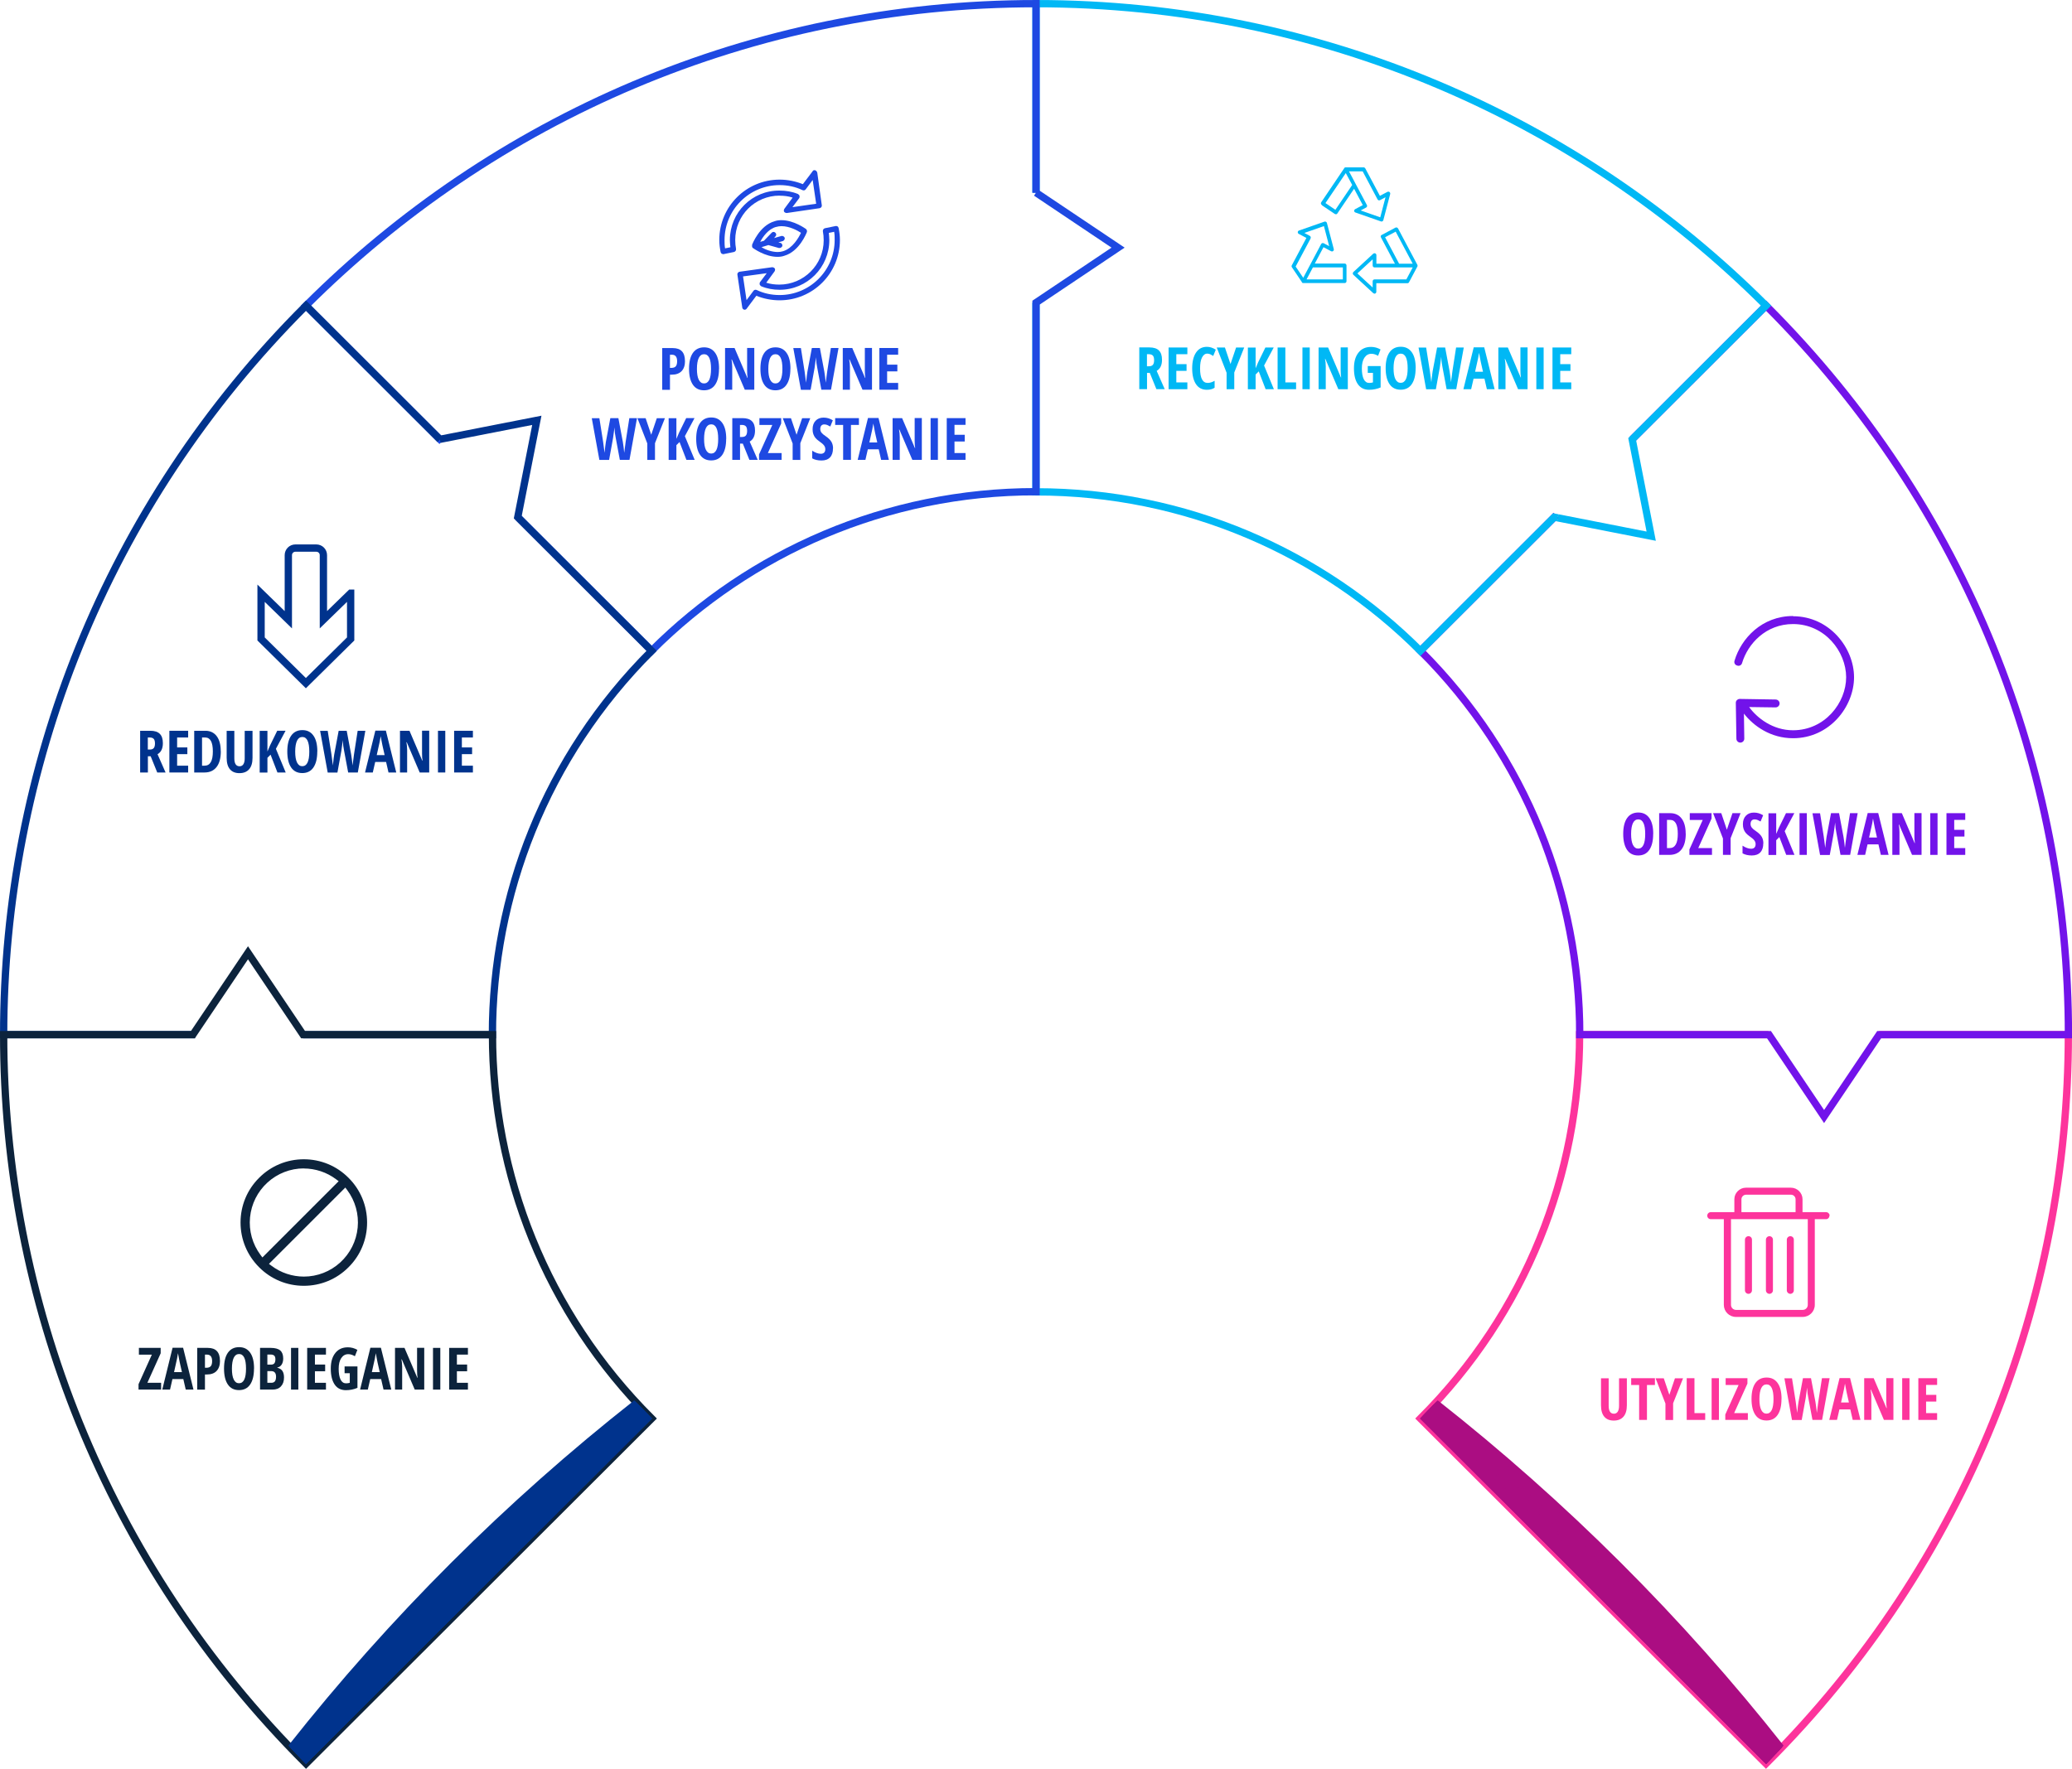 <?xml version="1.0" encoding="UTF-8"?>
<svg id="Layer_1" data-name="Layer 1" xmlns="http://www.w3.org/2000/svg" viewBox="0 0 283.57 242.15">
  <defs>
    <style>
      .cls-1 {
        stroke: #fd349c;
      }

      .cls-1, .cls-2, .cls-3, .cls-4, .cls-5, .cls-6 {
        fill: none;
        stroke-miterlimit: 10;
      }

      .cls-7 {
        fill: #ab0d82;
      }

      .cls-7, .cls-8, .cls-9, .cls-10, .cls-11, .cls-12, .cls-13, .cls-14 {
        stroke-width: 0px;
      }

      .cls-7, .cls-13 {
        fill-rule: evenodd;
      }

      .cls-2 {
        stroke: #00b8f5;
      }

      .cls-8 {
        fill: #fd349c;
      }

      .cls-9 {
        fill: #00b8f5;
      }

      .cls-3 {
        stroke: #7213ea;
      }

      .cls-4 {
        stroke: #0c233c;
      }

      .cls-5 {
        stroke: #1e49e2;
      }

      .cls-10 {
        fill: #1e49e2;
      }

      .cls-11, .cls-13 {
        fill: #00338d;
      }

      .cls-12 {
        fill: #7213ea;
      }

      .cls-6 {
        stroke: #00338d;
      }

      .cls-14 {
        fill: #0c233c;
      }
    </style>
  </defs>
  <g>
    <path class="cls-1" d="M257.17,141.64h25.9c0,36.12-13.79,72.25-41.38,99.8l-47.3-47.25c14.53-14.51,21.79-33.53,21.79-52.55h25.83"/>
    <path class="cls-3" d="M223.38,60.14l18.32-18.3c27.58,27.55,41.38,63.68,41.38,99.8h-25.9l-7.54,11.21-7.54-11.21h-25.9c0-19.02-7.26-38.04-21.79-52.55l18.56-18.54"/>
    <path class="cls-7" d="M196.77,191.69c-.77.85-1.56,1.68-2.39,2.5l47.3,47.25c.82-.82,1.62-1.65,2.42-2.48-13.86-17.56-29.75-33.42-47.34-47.26"/>
    <path class="cls-7" d="M196.68,191.79c-.74.82-1.51,1.62-2.29,2.4l47.3,47.25c.79-.78,1.56-1.58,2.32-2.38-13.9-17.53-29.77-33.39-47.33-47.27"/>
    <path class="cls-7" d="M196.59,191.89c-.72.78-1.45,1.55-2.19,2.3l47.3,47.25c.75-.75,1.49-1.51,2.22-2.27-13.95-17.5-29.77-33.34-47.33-47.28"/>
    <path class="cls-7" d="M196.5,191.99c-.68.75-1.39,1.48-2.1,2.2l47.31,47.25c.71-.71,1.42-1.45,2.11-2.17-13.99-17.46-29.78-33.3-47.32-47.28"/>
    <path class="cls-7" d="M196.4,192.09c-.66.72-1.32,1.42-2.01,2.1l47.3,47.25c.68-.68,1.36-1.38,2.01-2.06-14.02-17.44-29.79-33.26-47.31-47.29"/>
    <path class="cls-7" d="M196.31,192.19c-.63.68-1.27,1.35-1.92,2.01l47.31,47.25c.65-.65,1.29-1.31,1.91-1.96-14.07-17.42-29.8-33.23-47.3-47.3"/>
    <path class="cls-7" d="M196.21,192.28c-.6.65-1.21,1.29-1.82,1.9l47.3,47.25c.61-.61,1.22-1.24,1.81-1.86-14.11-17.38-29.81-33.17-47.29-47.3"/>
    <path class="cls-7" d="M196.12,192.39c-.57.62-1.15,1.22-1.73,1.81l47.31,47.25c.58-.58,1.15-1.17,1.71-1.75-14.14-17.36-29.81-33.14-47.28-47.31"/>
    <path class="cls-7" d="M196.03,192.48c-.54.59-1.08,1.16-1.63,1.71l47.31,47.25c.54-.54,1.08-1.1,1.61-1.64-14.18-17.33-29.82-33.09-47.28-47.32"/>
    <path class="cls-7" d="M195.93,192.58c-.51.56-1.03,1.09-1.54,1.61l47.31,47.25c.51-.5,1.02-1.03,1.5-1.54-14.22-17.29-29.82-33.06-47.27-47.32"/>
    <path class="cls-7" d="M195.84,192.68c-.49.52-.97,1.03-1.45,1.51l47.31,47.25c.47-.47.95-.97,1.4-1.43-14.26-17.26-29.83-33.01-47.26-47.33"/>
    <path class="cls-7" d="M195.74,192.78c-.45.49-.91.96-1.36,1.41l47.3,47.25c.43-.43.89-.9,1.3-1.33-14.3-17.24-29.83-32.97-47.25-47.34"/>
    <path class="cls-7" d="M195.65,192.88c-.43.46-.85.9-1.26,1.31l47.31,47.25c.4-.4.82-.83,1.2-1.23-14.34-17.2-29.84-32.92-47.24-47.34"/>
    <path class="cls-7" d="M195.56,192.98c-.4.43-.79.83-1.17,1.21l47.3,47.25c.36-.36.75-.76,1.1-1.12-14.38-17.18-29.84-32.88-47.23-47.34"/>
    <path class="cls-7" d="M195.47,193.07c-.37.4-.73.77-1.07,1.11l47.31,47.25c.33-.33.68-.69.99-1.01-14.42-17.15-29.86-32.84-47.22-47.35"/>
    <path class="cls-7" d="M195.37,193.18c-.34.36-.67.7-.98,1.01l47.31,47.25c.29-.29.61-.62.89-.91-14.46-17.12-29.86-32.8-47.21-47.35"/>
    <path class="cls-7" d="M195.28,193.27c-.31.33-.61.64-.89.92l47.3,47.25c.26-.26.55-.55.79-.81-14.51-17.08-29.88-32.76-47.21-47.36"/>
    <path class="cls-7" d="M195.18,193.37c-.28.3-.55.57-.79.82l47.3,47.25c.23-.22.48-.49.69-.7-14.54-17.06-29.88-32.71-47.2-47.37"/>
    <path class="cls-7" d="M195.09,193.47c-.25.27-.49.51-.7.72l47.3,47.25c.19-.19.42-.42.59-.6-14.58-17.03-29.89-32.67-47.19-47.37"/>
    <path class="cls-7" d="M195,193.57c-.22.24-.43.44-.6.62l47.31,47.25c.15-.15.35-.35.49-.49-14.62-17-29.9-32.63-47.19-47.38"/>
    <path class="cls-7" d="M194.91,193.67c-.2.2-.37.37-.51.52l47.31,47.25c.12-.12.28-.28.38-.38-14.66-16.97-29.9-32.59-47.18-47.39"/>
    <path class="cls-7" d="M194.81,193.77c-.17.17-.31.31-.42.42l47.3,47.25c.09-.09.21-.21.28-.28-14.7-16.94-29.91-32.54-47.17-47.39"/>
    <path class="cls-2" d="M213.19,70.89l-.48-.09-18.32,18.3c-13.46-13.45-32.06-21.77-52.61-21.77v-25.88"/>
    <path class="cls-2" d="M141.79,26.37V.5c39.01,0,74.33,15.8,99.91,41.34l-18.32,18.3,2.6,13.26-12.79-2.51"/>
    <path class="cls-5" d="M60.49,60.43l-18.61-18.59C67.45,16.3,102.78.5,141.79.5v25.9-.03l11.23,7.53-11.23,7.53v25.88c-20.54,0-39.14,8.32-52.61,21.77l-18.31-18.29"/>
    <path class="cls-6" d="M26.69,141.64H.5c0-36.12,13.79-72.24,41.38-99.8l18.34,18.32-.02-.02,13.27-2.6-2.61,13.26,18.32,18.3c-14.53,14.51-21.79,33.53-21.79,52.55h-25.91"/>
    <path class="cls-4" d="M67.4,141.64c0,19.02,7.26,38.04,21.79,52.55l-47.31,47.25C14.29,213.89.5,177.76.5,141.64h25.9l7.54-11.21,7.54,11.21h25.91Z"/>
    <path class="cls-13" d="M86.8,191.69c.77.85,1.56,1.68,2.39,2.5l-47.3,47.25c-.82-.82-1.62-1.65-2.42-2.48,13.86-17.56,29.76-33.42,47.34-47.26"/>
    <path class="cls-13" d="M86.89,191.79c.74.81,1.5,1.62,2.29,2.4l-47.3,47.25c-.79-.78-1.56-1.58-2.32-2.38,13.9-17.53,29.76-33.39,47.33-47.27"/>
    <path class="cls-13" d="M86.99,191.89c.71.78,1.45,1.55,2.2,2.3l-47.3,47.25c-.75-.75-1.49-1.51-2.22-2.27,13.95-17.5,29.77-33.34,47.32-47.28"/>
    <path class="cls-13" d="M87.08,191.99c.69.75,1.39,1.48,2.1,2.2l-47.31,47.25c-.71-.71-1.42-1.45-2.11-2.17,13.98-17.47,29.78-33.31,47.32-47.28"/>
    <path class="cls-13" d="M87.17,192.09c.66.72,1.32,1.42,2.01,2.1l-47.3,47.25c-.68-.68-1.36-1.38-2.01-2.06,14.03-17.44,29.79-33.26,47.31-47.29"/>
    <path class="cls-13" d="M87.27,192.19c.63.68,1.26,1.35,1.92,2l-47.31,47.25c-.65-.64-1.29-1.31-1.91-1.96,14.06-17.41,29.8-33.22,47.3-47.29"/>
    <path class="cls-13" d="M87.36,192.28c.6.65,1.21,1.29,1.82,1.9l-47.3,47.25c-.61-.61-1.22-1.24-1.81-1.86,14.11-17.38,29.81-33.17,47.3-47.3"/>
    <path class="cls-13" d="M87.46,192.39c.57.62,1.15,1.22,1.73,1.8l-47.31,47.25c-.58-.58-1.15-1.17-1.71-1.75,14.14-17.35,29.81-33.13,47.28-47.31"/>
    <path class="cls-13" d="M87.55,192.48c.54.59,1.09,1.16,1.63,1.71l-47.31,47.25c-.54-.54-1.08-1.1-1.6-1.64,14.18-17.33,29.82-33.09,47.27-47.32"/>
    <path class="cls-13" d="M87.64,192.58c.51.56,1.02,1.09,1.54,1.61l-47.31,47.25c-.51-.5-1.02-1.04-1.5-1.54,14.22-17.29,29.82-33.04,47.26-47.32"/>
    <path class="cls-13" d="M87.74,192.68c.49.52.97,1.03,1.45,1.51l-47.31,47.25c-.47-.47-.95-.97-1.4-1.43,14.26-17.26,29.83-33.01,47.26-47.33"/>
    <path class="cls-13" d="M87.83,192.78c.45.49.91.96,1.36,1.41l-47.3,47.25c-.43-.43-.89-.9-1.3-1.33,14.3-17.23,29.83-32.96,47.25-47.33"/>
    <path class="cls-13" d="M87.93,192.88c.43.46.85.9,1.26,1.31l-47.31,47.25c-.4-.4-.82-.83-1.2-1.23,14.34-17.2,29.84-32.92,47.24-47.34"/>
    <path class="cls-13" d="M88.02,192.98c.39.43.78.83,1.17,1.21l-47.3,47.25c-.36-.36-.75-.76-1.1-1.12,14.38-17.18,29.85-32.88,47.23-47.34"/>
    <path class="cls-13" d="M88.11,193.07c.37.4.73.77,1.07,1.11l-47.31,47.25c-.33-.33-.68-.69-.99-1.01,14.42-17.15,29.85-32.84,47.23-47.35"/>
    <path class="cls-13" d="M88.2,193.18c.34.36.67.7.98,1.01l-47.31,47.25c-.29-.29-.61-.62-.89-.91,14.46-17.11,29.86-32.8,47.22-47.35"/>
    <path class="cls-13" d="M88.3,193.28c.31.33.61.64.89.92l-47.3,47.25c-.26-.26-.55-.55-.79-.81,14.5-17.09,29.87-32.76,47.21-47.36"/>
    <path class="cls-13" d="M88.39,193.37c.28.3.54.57.79.82l-47.3,47.25c-.23-.22-.48-.49-.69-.7,14.55-17.06,29.88-32.71,47.2-47.37"/>
    <path class="cls-13" d="M88.49,193.47c.25.27.49.51.7.72l-47.3,47.25c-.19-.19-.42-.42-.59-.6,14.58-17.03,29.89-32.67,47.19-47.37"/>
    <path class="cls-13" d="M88.58,193.57c.22.24.43.44.6.62l-47.31,47.25c-.15-.15-.35-.35-.48-.49,14.62-17,29.89-32.63,47.18-47.38"/>
    <path class="cls-13" d="M88.67,193.67c.2.2.37.37.51.52l-47.3,47.25c-.12-.12-.28-.28-.38-.38,14.65-16.98,29.9-32.59,47.17-47.39"/>
    <path class="cls-13" d="M88.76,193.77c.16.17.3.31.42.42l-47.3,47.25c-.08-.09-.21-.21-.28-.28,14.7-16.94,29.91-32.54,47.17-47.39"/>
  </g>
  <path class="cls-6" d="M47.99,81.21l-3.73,3.63v-8.84c0-.54-.43-.97-.97-.97h-2.86c-.54,0-.97.43-.97.97v8.84l-3.73-3.63v6.26l6.13,6.05,6.13-6.05v-6.26Z"/>
  <g>
    <path class="cls-9" d="M188.97,32.3c-.02.07-.01.14.02.19l1.92,3.61h-2.54v-1.18c0-.1-.06-.19-.15-.23-.09-.04-.2-.02-.28.04l-2.72,2.51c-.05.05-.08.12-.08.19s.03.14.08.19l2.72,2.51s.11.07.17.07c.04,0,.07,0,.1-.02.09-.04.15-.13.15-.23v-1.18h4.26c.1,0,.18-.05.22-.14l1.14-2.15s0-.02.01-.02c0,0,.01-.02.01-.03,0-.01,0-.02,0-.03,0,0,0-.02,0-.03s0-.02,0-.03c0-.01,0-.02,0-.03,0-.01,0-.02-.01-.03,0,0,0-.02-.01-.02l-2.65-4.99c-.07-.12-.22-.17-.35-.11l-1.9,1.01c-.06.03-.1.09-.12.15M192.47,38.25h-4.36c-.14,0-.25.11-.25.26v.85l-2.09-1.93,2.09-1.93v.85c0,.14.11.26.25.26h5.23l-.87,1.64ZM191.01,31.71l2.33,4.39h-1.86l-1.92-3.62,1.45-.77Z"/>
    <path class="cls-9" d="M178.17,38.65s.01.02.02.02c0,0,.01.02.02.02.01,0,.02.02.03.02,0,0,.02.01.02.02.01,0,.02.01.04.02,0,0,.01,0,.02,0,.02,0,.04,0,.06,0h5.65c.14,0,.25-.11.25-.26v-2.15c0-.07-.03-.13-.07-.18-.05-.05-.11-.08-.18-.08h-4.09l1.19-2.24,1.04.55c.09.05.2.04.28-.02.08-.06.11-.17.09-.27l-.94-3.58c-.02-.07-.07-.13-.13-.16-.06-.03-.14-.04-.2-.02l-3.49,1.22c-.1.03-.16.12-.17.22,0,.1.05.2.14.24l1.04.55-2,3.76c-.04.08-.04.18.02.26l1.36,2.02ZM183.78,36.61v1.64h-4.97l.59-1.11.28-.53h4.1ZM179.36,32.63c.03-.06.04-.13.02-.19-.02-.07-.07-.12-.12-.15l-.75-.4,2.68-.94.72,2.75-.75-.4c-.13-.06-.28-.02-.35.11l-2.45,4.62-1.04-1.54,2.05-3.85Z"/>
    <path class="cls-9" d="M180.9,28.09l1.78,1.2s.09.04.14.04c.01,0,.03,0,.05,0,.07-.01.12-.05.16-.11l2.29-3.38,1.19,2.24-1.04.55c-.09.05-.14.14-.14.24,0,.1.08.19.17.22l3.49,1.22s.05.02.08.02c.04,0,.08-.01.12-.03.06-.03.11-.09.13-.16l.94-3.58c.02-.1-.01-.2-.09-.27-.08-.06-.19-.07-.28-.03l-1.04.55-2-3.76c-.05-.08-.13-.14-.23-.14h-2.43s-.02,0-.03,0c-.01,0-.02,0-.03,0-.01,0-.02,0-.03.01-.01,0-.02,0-.03,0,0,0-.02.01-.03.02,0,0-.02.01-.02.02,0,0-.01.02-.02.03,0,0-.01.01-.02.02l-3.16,4.68c-.08.11-.05.28.07.35M186.49,23.45l2.04,3.85c.06.12.22.17.34.1l.75-.4-.72,2.75-2.68-.94.75-.4c.06-.03.1-.09.12-.15.02-.07.01-.14-.02-.19l-1.51-2.84-.39-.74-.55-1.03h1.85ZM184.19,23.69v.02s.87,1.61.87,1.61l-2.3,3.4-1.36-.92,2.79-4.12Z"/>
  </g>
  <path class="cls-14" d="M41.58,176.02c-2.31,0-4.49-.9-6.12-2.54-1.64-1.64-2.54-3.81-2.54-6.12s.9-4.49,2.54-6.12c1.63-1.64,3.81-2.54,6.12-2.54s4.49.9,6.12,2.54c1.64,1.63,2.54,3.81,2.54,6.12s-.9,4.49-2.54,6.12c-1.63,1.64-3.81,2.54-6.12,2.54M36.81,173.02l.35.26c1.27.96,2.84,1.48,4.43,1.48,1.84,0,3.61-.69,4.97-1.93,1.36-1.24,2.21-2.93,2.39-4.77.18-1.84-.33-3.66-1.43-5.14l-.26-.35-10.44,10.44ZM41.58,159.95c-1.84,0-3.61.69-4.97,1.93-1.36,1.24-2.21,2.93-2.39,4.77-.18,1.83.33,3.66,1.43,5.14l.26.35,10.44-10.44-.35-.26c-1.27-.96-2.84-1.48-4.43-1.48h0Z"/>
  <g>
    <path class="cls-10" d="M101.83,42.4h.07c.11,0,.22-.04.29-.15l1.32-1.76c.99.4,2.08.62,3.18.62,4.57,0,8.26-3.69,8.26-8.26,0-.55-.07-1.1-.18-1.64-.04-.11-.07-.18-.15-.22-.07-.04-.18-.07-.29-.04l-1.42.29c-.18.04-.33.22-.29.44.07.36.11.77.11,1.21,0,3.36-2.74,6.07-6.07,6.07-.62,0-1.21-.07-1.79-.26l1.13-1.54c.07-.11.11-.29.04-.4-.07-.11-.22-.18-.37-.18l-4.46.62c-.18.04-.33.22-.29.4l.66,4.46c0,.15.11.29.26.33M104.94,37.39l-.91,1.21c-.07.07-.07.22-.07.33.04.11.11.18.22.26.8.33,1.64.48,2.52.48,3.77,0,6.8-3.07,6.8-6.8,0-.33-.04-.66-.07-.99l.73-.15c.07.37.07.73.07,1.13,0,4.17-3.4,7.53-7.53,7.53-1.1,0-2.16-.22-3.14-.69-.15-.07-.33-.04-.44.11l-.95,1.28-.48-3.25,3.25-.44Z"/>
    <path class="cls-10" d="M106.69,26.79c.62,0,1.21.07,1.79.26l-1.13,1.53c-.07.11-.11.29-.04.4.07.11.22.18.37.18l4.5-.66c.18-.04.33-.22.29-.4l-.62-4.46c-.04-.15-.15-.29-.29-.33-.15-.04-.29,0-.36.15l-1.32,1.75c-1.02-.4-2.08-.62-3.18-.62-4.57,0-8.26,3.69-8.26,8.26,0,.55.07,1.1.18,1.65.04.11.07.18.15.22.07.04.15.07.18.07h.07l1.42-.29c.18-.04.33-.22.29-.44-.07-.37-.11-.77-.11-1.21,0-3.36,2.7-6.07,6.07-6.07M99.89,32.86c0,.33.04.66.07.99l-.73.15c-.07-.37-.07-.73-.07-1.13,0-4.17,3.4-7.53,7.53-7.53,1.1,0,2.16.22,3.14.69.15.07.33.04.44-.11l.95-1.28.48,3.25-3.25.47.91-1.21c.07-.07.07-.22.07-.33-.04-.11-.11-.18-.22-.26-.8-.33-1.64-.47-2.52-.47-3.76-.04-6.8,3-6.8,6.76"/>
    <path class="cls-10" d="M102.93,33.77h0s.04.07.04.11c.04.04.04.07.07.07.07.04,1.65,1.21,3.36,1.21.33,0,.66-.04.95-.15,2.05-.59,3.03-3.11,3.07-3.22.07-.15,0-.33-.11-.44-.07-.04-1.65-1.21-3.36-1.21-.33,0-.66.04-.95.15-2.05.58-3.03,3.11-3.07,3.22v.26ZM106.22,31.07c.22-.07.47-.11.73-.11,1.1,0,2.19.59,2.67.91-.29.62-1.13,2.12-2.45,2.52-.22.07-.48.11-.73.11-.84,0-1.68-.33-2.23-.66l.95-.29,1.43.4h.11c.15,0,.29-.11.37-.26.04-.18-.07-.4-.26-.44l-.29-.07.62-.18c.18-.07.29-.26.26-.44-.07-.18-.26-.29-.44-.26l-1.02.29.18-.22c.15-.15.15-.37,0-.51-.15-.15-.36-.15-.51,0l-1.06,1.1-.51.15c.37-.7,1.1-1.76,2.19-2.05"/>
  </g>
  <path class="cls-12" d="M245.39,84.33c-4.27,0-7.1,3.08-8,6.1-.11.3.05.6.35.68.3.11.6-.05.68-.35.79-2.64,3.26-5.33,6.97-5.33,4.35,0,7.26,3.76,7.27,7.27,0,3.51-2.91,7.27-7.27,7.27-2.78,0-4.93-1.69-6.01-3.18l3.62.05c.3,0,.55-.24.55-.54s-.24-.54-.55-.54l-4.9-.08c-.14,0-.27.05-.38.16-.11.08-.16.24-.16.38l.08,4.9c0,.3.24.54.54.54s.54-.24.54-.54l-.05-3.43c1.33,1.71,3.67,3.37,6.72,3.37,5.01,0,8.35-4.33,8.35-8.35s-3.37-8.35-8.35-8.35"/>
  <g>
    <path class="cls-8" d="M250.4,166.42c0-.26-.22-.48-.48-.48h-3.23v-1.77c0-.86-.72-1.58-1.58-1.58h-6.17c-.86,0-1.58.72-1.58,1.58v1.77h-3.23c-.26,0-.48.22-.48.48s.21.48.48.48h1.79v11.73c0,.91.74,1.65,1.65,1.65h9.15c.91,0,1.65-.74,1.65-1.65v-11.73h1.55c.24,0,.45-.21.45-.48M238.33,164.17c0-.33.29-.62.62-.62h6.17c.33,0,.62.29.62.62v1.77h-7.41v-1.77ZM247.41,178.63c0,.38-.31.69-.69.69h-9.13c-.38,0-.69-.31-.69-.69v-11.73h10.51v11.73Z"/>
    <path class="cls-8" d="M239.29,169.23c-.26,0-.48.22-.48.48v6.93c0,.26.22.48.48.48s.48-.21.48-.48v-6.93c0-.29-.22-.48-.48-.48"/>
    <path class="cls-8" d="M242.16,169.23c-.26,0-.48.22-.48.48v6.93c0,.26.22.48.48.48s.48-.21.48-.48v-6.93c0-.29-.22-.48-.48-.48"/>
    <path class="cls-8" d="M245.02,169.23c-.26,0-.48.22-.48.48v6.93c0,.26.22.48.48.48s.48-.21.48-.48v-6.93c0-.29-.22-.48-.48-.48"/>
  </g>
  <g>
    <path class="cls-14" d="M22.05,190.23h-3.09v-.74l1.82-4.04h-1.77v-.93h2.98v.74l-1.82,4.04h1.88v.93Z"/>
    <path class="cls-14" d="M25.42,190.23l-.33-1.44h-1.49l-.33,1.44h-1.06l1.41-5.73h1.44l1.42,5.73h-1.07ZM24.9,187.84l-.3-1.33c-.02-.08-.06-.28-.12-.61s-.1-.54-.12-.65c-.03.22-.08.47-.13.74s-.19.88-.41,1.85h1.08Z"/>
    <path class="cls-14" d="M30.11,186.27c0,.61-.15,1.07-.46,1.4s-.75.49-1.33.49h-.27v2.07h-1.06v-5.71h1.45c1.11,0,1.66.59,1.66,1.76ZM28.06,187.24h.2c.26,0,.45-.07.58-.21s.19-.38.19-.7c0-.3-.06-.52-.18-.67s-.3-.22-.54-.22h-.26v1.8Z"/>
    <path class="cls-14" d="M34.76,187.36c0,.95-.18,1.67-.53,2.18s-.86.76-1.52.76-1.17-.25-1.52-.76-.53-1.24-.53-2.19.18-1.67.53-2.17.86-.76,1.53-.76,1.16.25,1.52.76.53,1.23.53,2.18ZM31.74,187.36c0,.65.08,1.15.25,1.49s.4.51.72.51c.64,0,.96-.67.96-2s-.32-2-.95-2c-.32,0-.57.17-.73.51s-.25.84-.25,1.49Z"/>
    <path class="cls-14" d="M35.59,184.52h1.46c.59,0,1.03.12,1.3.35s.41.6.41,1.1c0,.33-.07.61-.21.83s-.34.36-.59.4v.04c.32.08.56.23.7.45s.21.52.21.88c0,.52-.14.92-.42,1.22s-.66.44-1.14.44h-1.72v-5.71ZM36.59,186.81h.49c.22,0,.38-.06.47-.18s.14-.3.14-.54-.05-.41-.16-.51-.27-.15-.49-.15h-.45v1.38ZM36.59,187.7v1.6h.54c.22,0,.39-.07.49-.2s.16-.35.16-.63c0-.51-.22-.77-.67-.77h-.52Z"/>
    <path class="cls-14" d="M39.83,190.23v-5.71h1v5.71h-1Z"/>
    <path class="cls-14" d="M44.61,190.23h-2.57v-5.71h2.57v.92h-1.51v1.36h1.4v.92h-1.4v1.58h1.51v.93Z"/>
    <path class="cls-14" d="M47.17,187.06h1.75v2.93c-.49.21-1.02.32-1.58.32-.66,0-1.18-.25-1.53-.76s-.54-1.23-.54-2.18.21-1.63.62-2.15.98-.78,1.72-.78c.46,0,.89.12,1.3.35l-.34.87c-.32-.19-.62-.28-.91-.28-.4,0-.72.18-.96.54s-.35.85-.35,1.47.09,1.13.26,1.47.42.51.74.51c.17,0,.35-.02.52-.07v-1.31h-.71v-.94Z"/>
    <path class="cls-14" d="M52.49,190.23l-.33-1.44h-1.49l-.33,1.44h-1.06l1.41-5.73h1.44l1.42,5.73h-1.07ZM51.97,187.84l-.3-1.33c-.02-.08-.06-.28-.12-.61s-.1-.54-.12-.65c-.03.22-.08.47-.13.74s-.19.88-.41,1.85h1.08Z"/>
    <path class="cls-14" d="M58.06,190.23h-1.3l-1.77-4.14h-.05c.06.31.1.65.1,1.02v3.12h-.98v-5.71h1.3l1.75,4.09h.04c-.05-.27-.07-.6-.07-.98v-3.12h.98v5.71Z"/>
    <path class="cls-14" d="M59.26,190.23v-5.71h1v5.71h-1Z"/>
    <path class="cls-14" d="M64.04,190.23h-2.57v-5.71h2.57v.92h-1.51v1.36h1.4v.92h-1.4v1.58h1.51v.93Z"/>
  </g>
  <g>
    <path class="cls-11" d="M20.24,103.53v2.22h-1.06v-5.71h1.39c.59,0,1.02.14,1.3.42s.42.7.42,1.28c0,.72-.24,1.23-.73,1.51l1.1,2.5h-1.14l-.9-2.22h-.38ZM20.24,102.61h.27c.25,0,.43-.07.54-.21s.16-.35.16-.63-.06-.5-.17-.62-.29-.19-.54-.19h-.27v1.66Z"/>
    <path class="cls-11" d="M25.75,105.75h-2.57v-5.71h2.57v.92h-1.51v1.36h1.4v.92h-1.4v1.58h1.51v.93Z"/>
    <path class="cls-11" d="M30.22,102.84c0,.94-.19,1.66-.58,2.16s-.94.75-1.66.75h-1.4v-5.71h1.53c.66,0,1.18.25,1.55.74s.55,1.18.55,2.06ZM29.13,102.87c0-1.28-.35-1.91-1.05-1.91h-.43v3.86h.34c.39,0,.67-.16.86-.49s.28-.81.28-1.46Z"/>
    <path class="cls-11" d="M34.56,100.04v3.7c0,.68-.15,1.2-.46,1.56s-.75.54-1.33.54-1-.18-1.3-.53-.45-.88-.45-1.58v-3.68h1.05v3.76c0,.73.24,1.09.72,1.09.22,0,.4-.09.52-.28s.18-.45.18-.79v-3.78h1.05Z"/>
    <path class="cls-11" d="M39.1,105.75h-1.13l-.94-2.44-.43.43v2.02h-1.06v-5.71h1.06v2.83l.37-.86.97-1.98h1.14l-1.32,2.47,1.34,3.24Z"/>
    <path class="cls-11" d="M43.42,102.89c0,.95-.18,1.67-.53,2.18s-.86.76-1.52.76-1.17-.25-1.52-.76-.53-1.24-.53-2.19.18-1.67.53-2.17.86-.76,1.53-.76,1.16.25,1.52.76.53,1.23.53,2.18ZM40.4,102.89c0,.65.08,1.15.25,1.49s.4.51.72.51c.64,0,.96-.67.96-2s-.32-2-.95-2c-.32,0-.57.17-.73.51s-.25.84-.25,1.49Z"/>
    <path class="cls-11" d="M48.98,105.75h-1.33l-.56-2.99c-.09-.41-.15-.89-.18-1.45l-.03.29-.16,1.18-.54,2.98h-1.33l-1.04-5.71h1.04l.51,3.22c.05.32.12.83.2,1.52.06-.7.13-1.2.18-1.5l.61-3.25h1.1l.61,3.25c.08.48.14.98.19,1.5.09-.77.16-1.28.2-1.53l.5-3.22h1.05l-1.03,5.71Z"/>
    <path class="cls-11" d="M53.17,105.75l-.33-1.44h-1.49l-.33,1.44h-1.06l1.41-5.73h1.44l1.42,5.73h-1.07ZM52.64,103.37l-.3-1.33c-.02-.08-.06-.28-.12-.61s-.1-.54-.12-.65c-.03.22-.08.47-.13.74s-.19.88-.41,1.85h1.08Z"/>
    <path class="cls-11" d="M58.74,105.75h-1.3l-1.77-4.14h-.05c.06.31.1.65.1,1.02v3.12h-.98v-5.71h1.3l1.75,4.09h.04c-.05-.27-.07-.6-.07-.98v-3.12h.98v5.71Z"/>
    <path class="cls-11" d="M59.94,105.75v-5.71h1v5.71h-1Z"/>
    <path class="cls-11" d="M64.72,105.75h-2.57v-5.71h2.57v.92h-1.51v1.36h1.4v.92h-1.4v1.58h1.51v.93Z"/>
  </g>
  <g>
    <path class="cls-10" d="M93.75,49.4c0,.61-.15,1.07-.46,1.4-.31.32-.75.49-1.33.49h-.27v2.07h-1.06v-5.71h1.45c1.11,0,1.66.59,1.66,1.76ZM91.7,50.36h.2c.26,0,.46-.07.58-.21.13-.14.19-.38.19-.7,0-.3-.06-.52-.18-.67s-.3-.22-.54-.22h-.26v1.8Z"/>
    <path class="cls-10" d="M98.4,50.49c0,.95-.18,1.67-.53,2.18-.35.51-.86.76-1.52.76s-1.17-.25-1.52-.76c-.35-.51-.53-1.24-.53-2.19s.18-1.67.53-2.17c.35-.5.87-.76,1.53-.76s1.16.25,1.52.76.53,1.23.53,2.18ZM95.38,50.49c0,.65.08,1.15.25,1.49s.41.51.72.51c.64,0,.96-.67.96-2s-.32-2-.95-2c-.32,0-.57.17-.73.51s-.25.84-.25,1.49Z"/>
    <path class="cls-10" d="M103.23,53.35h-1.3l-1.77-4.14h-.05c.07.31.1.65.1,1.02v3.12h-.98v-5.71h1.3l1.75,4.09h.04c-.05-.27-.07-.6-.07-.98v-3.12h.98v5.71Z"/>
    <path class="cls-10" d="M108.17,50.49c0,.95-.18,1.67-.53,2.18-.35.51-.86.76-1.52.76s-1.17-.25-1.52-.76c-.35-.51-.53-1.24-.53-2.19s.18-1.67.53-2.17c.35-.5.87-.76,1.53-.76s1.16.25,1.52.76.53,1.23.53,2.18ZM105.15,50.49c0,.65.08,1.15.25,1.49s.41.51.72.51c.64,0,.96-.67.96-2s-.32-2-.95-2c-.32,0-.57.17-.73.51s-.25.84-.25,1.49Z"/>
    <path class="cls-10" d="M113.74,53.35h-1.33l-.56-2.99c-.09-.41-.15-.89-.18-1.45l-.03.29-.16,1.18-.54,2.98h-1.33l-1.04-5.71h1.04l.51,3.22c.05.32.12.83.2,1.52.07-.7.13-1.2.18-1.5l.61-3.25h1.1l.61,3.25c.08.48.14.98.19,1.5.09-.77.16-1.28.2-1.53l.5-3.22h1.05l-1.03,5.71Z"/>
    <path class="cls-10" d="M119.34,53.35h-1.3l-1.77-4.14h-.05c.07.31.1.65.1,1.02v3.12h-.98v-5.71h1.3l1.75,4.09h.04c-.05-.27-.07-.6-.07-.98v-3.12h.98v5.71Z"/>
    <path class="cls-10" d="M122.92,53.35h-2.57v-5.71h2.57v.92h-1.51v1.36h1.4v.92h-1.4v1.58h1.51v.93Z"/>
    <path class="cls-10" d="M86.16,62.95h-1.33l-.56-2.99c-.09-.41-.15-.89-.18-1.45l-.03.29-.16,1.18-.54,2.98h-1.33l-1.04-5.71h1.04l.51,3.22c.05.32.12.83.2,1.52.07-.7.13-1.2.18-1.5l.61-3.25h1.1l.61,3.25c.08.48.14.98.19,1.5.09-.77.16-1.28.2-1.53l.5-3.22h1.05l-1.03,5.71Z"/>
    <path class="cls-10" d="M89.13,59.5l.76-2.25h1.11l-1.36,3.42v2.29h-1.05v-2.25l-1.35-3.46h1.12l.76,2.25Z"/>
    <path class="cls-10" d="M95.07,62.95h-1.13l-.94-2.44-.43.43v2.02h-1.06v-5.71h1.06v2.83l.37-.86.97-1.98h1.14l-1.32,2.47,1.34,3.24Z"/>
    <path class="cls-10" d="M99.38,60.09c0,.95-.18,1.67-.53,2.18-.35.51-.86.76-1.52.76s-1.17-.25-1.52-.76c-.35-.51-.53-1.24-.53-2.19s.18-1.67.53-2.17c.35-.5.87-.76,1.53-.76s1.16.25,1.52.76.53,1.23.53,2.18ZM96.36,60.09c0,.65.08,1.15.25,1.49s.41.51.72.51c.64,0,.96-.67.96-2s-.32-2-.95-2c-.32,0-.57.17-.73.51s-.25.84-.25,1.49Z"/>
    <path class="cls-10" d="M101.28,60.73v2.22h-1.06v-5.71h1.39c.59,0,1.02.14,1.3.42.28.28.42.7.42,1.28,0,.72-.24,1.23-.73,1.51l1.1,2.5h-1.14l-.9-2.22h-.38ZM101.28,59.82h.27c.25,0,.43-.07.54-.21s.16-.35.16-.63-.06-.5-.17-.62c-.12-.12-.29-.19-.54-.19h-.27v1.66Z"/>
    <path class="cls-10" d="M106.97,62.95h-3.09v-.74l1.82-4.04h-1.77v-.93h2.98v.74l-1.82,4.04h1.88v.93Z"/>
    <path class="cls-10" d="M109.02,59.5l.76-2.25h1.11l-1.36,3.42v2.29h-1.05v-2.25l-1.35-3.46h1.12l.76,2.25Z"/>
    <path class="cls-10" d="M114,61.38c0,.53-.13.94-.4,1.23s-.66.43-1.17.43-.92-.1-1.27-.29v-1.05c.43.28.82.42,1.18.42.2,0,.36-.06.46-.17.1-.11.15-.26.15-.46s-.06-.36-.18-.52c-.12-.16-.32-.33-.61-.53-.24-.17-.43-.33-.56-.49-.13-.15-.22-.33-.29-.52-.07-.19-.1-.42-.1-.67,0-.49.14-.88.41-1.16.27-.29.64-.43,1.1-.43s.86.12,1.26.37l-.35.85c-.12-.07-.26-.14-.39-.2s-.28-.09-.44-.09c-.17,0-.3.06-.4.17-.09.11-.14.27-.14.46s.06.36.17.5c.11.14.3.31.58.49.37.25.63.51.78.77.15.26.22.56.22.89Z"/>
    <path class="cls-10" d="M116.45,62.95h-1.06v-4.78h-1.09v-.93h3.25v.93h-1.09v4.78Z"/>
    <path class="cls-10" d="M120.59,62.95l-.33-1.44h-1.49l-.33,1.44h-1.06l1.41-5.73h1.44l1.42,5.73h-1.07ZM120.06,60.57l-.3-1.33c-.02-.08-.06-.28-.12-.61-.06-.32-.1-.54-.12-.65-.03.22-.08.47-.13.74-.05.27-.19.88-.41,1.85h1.08Z"/>
    <path class="cls-10" d="M126.16,62.95h-1.3l-1.77-4.14h-.05c.07.31.1.65.1,1.02v3.12h-.98v-5.71h1.3l1.75,4.09h.04c-.05-.27-.07-.6-.07-.98v-3.12h.98v5.71Z"/>
    <path class="cls-10" d="M127.36,62.95v-5.71h1v5.71h-1Z"/>
    <path class="cls-10" d="M132.14,62.95h-2.57v-5.71h2.57v.92h-1.51v1.36h1.4v.92h-1.4v1.58h1.51v.93Z"/>
  </g>
  <g>
    <path class="cls-9" d="M156.98,51.05v2.22h-1.06v-5.71h1.39c.59,0,1.02.14,1.3.42.28.28.42.7.42,1.28,0,.72-.24,1.23-.73,1.51l1.1,2.5h-1.14l-.9-2.22h-.38ZM156.98,50.14h.27c.25,0,.43-.07.54-.21s.16-.35.16-.63-.06-.5-.17-.62c-.12-.12-.29-.19-.54-.19h-.27v1.66Z"/>
    <path class="cls-9" d="M162.5,53.28h-2.57v-5.71h2.57v.92h-1.51v1.36h1.4v.92h-1.4v1.58h1.51v.93Z"/>
    <path class="cls-9" d="M165.22,48.41c-.3,0-.54.18-.72.54s-.26.85-.26,1.49c0,1.32.35,1.98,1.04,1.98.3,0,.62-.1.95-.29v.95c-.28.19-.63.28-1.07.28-.64,0-1.14-.26-1.48-.77-.34-.51-.52-1.23-.52-2.16s.18-1.65.53-2.17.85-.78,1.48-.78c.21,0,.41.03.6.09s.4.16.62.3l-.35.86c-.12-.08-.24-.15-.38-.22s-.28-.1-.43-.1Z"/>
    <path class="cls-9" d="M168.41,49.82l.76-2.25h1.11l-1.36,3.42v2.29h-1.05v-2.25l-1.35-3.46h1.12l.76,2.25Z"/>
    <path class="cls-9" d="M174.34,53.28h-1.13l-.94-2.44-.43.43v2.02h-1.06v-5.71h1.06v2.83l.37-.86.97-1.98h1.14l-1.32,2.47,1.34,3.24Z"/>
    <path class="cls-9" d="M174.85,53.28v-5.71h1.06v4.78h1.47v.93h-2.54Z"/>
    <path class="cls-9" d="M178.25,53.28v-5.71h1v5.71h-1Z"/>
    <path class="cls-9" d="M184.46,53.28h-1.3l-1.77-4.14h-.05c.07.31.1.65.1,1.02v3.12h-.98v-5.71h1.3l1.75,4.09h.04c-.05-.27-.07-.6-.07-.98v-3.12h.98v5.71Z"/>
    <path class="cls-9" d="M187.2,50.11h1.75v2.93c-.49.21-1.02.32-1.58.32-.66,0-1.17-.25-1.53-.76-.36-.51-.54-1.23-.54-2.18s.21-1.63.62-2.15.98-.78,1.72-.78c.46,0,.89.12,1.3.35l-.34.87c-.32-.19-.62-.28-.91-.28-.4,0-.72.18-.96.54-.24.36-.35.85-.35,1.47s.09,1.13.26,1.47c.17.34.42.51.74.51.17,0,.35-.02.52-.07v-1.31h-.71v-.94Z"/>
    <path class="cls-9" d="M193.74,50.41c0,.95-.18,1.67-.53,2.18-.35.51-.86.76-1.52.76s-1.17-.25-1.52-.76c-.35-.51-.53-1.24-.53-2.19s.18-1.67.53-2.17c.35-.5.87-.76,1.53-.76s1.16.25,1.52.76.53,1.23.53,2.18ZM190.72,50.41c0,.65.08,1.15.25,1.49s.41.51.72.51c.64,0,.96-.67.96-2s-.32-2-.95-2c-.32,0-.57.17-.73.51s-.25.84-.25,1.49Z"/>
    <path class="cls-9" d="M199.31,53.28h-1.33l-.56-2.99c-.09-.41-.15-.89-.18-1.45l-.03.29-.16,1.18-.54,2.98h-1.33l-1.04-5.71h1.04l.51,3.22c.05.32.12.83.2,1.52.07-.7.13-1.2.18-1.5l.61-3.25h1.1l.61,3.25c.08.48.14.98.19,1.5.09-.77.16-1.28.2-1.53l.5-3.22h1.05l-1.03,5.71Z"/>
    <path class="cls-9" d="M203.49,53.28l-.33-1.44h-1.49l-.33,1.44h-1.06l1.41-5.73h1.44l1.42,5.73h-1.07ZM202.96,50.89l-.3-1.33c-.02-.08-.06-.28-.12-.61-.06-.32-.1-.54-.12-.65-.03.22-.08.47-.13.74-.05.27-.19.88-.41,1.85h1.08Z"/>
    <path class="cls-9" d="M209.06,53.28h-1.3l-1.77-4.14h-.05c.07.31.1.65.1,1.02v3.12h-.98v-5.71h1.3l1.75,4.09h.04c-.05-.27-.07-.6-.07-.98v-3.12h.98v5.71Z"/>
    <path class="cls-9" d="M210.26,53.28v-5.71h1v5.71h-1Z"/>
    <path class="cls-9" d="M215.04,53.28h-2.57v-5.71h2.57v.92h-1.51v1.36h1.4v.92h-1.4v1.58h1.51v.93Z"/>
  </g>
  <g>
    <path class="cls-12" d="M226.25,114.17c0,.95-.18,1.67-.53,2.18-.35.51-.86.76-1.52.76s-1.17-.25-1.52-.76c-.35-.51-.53-1.24-.53-2.19s.18-1.67.53-2.17c.35-.5.87-.76,1.53-.76s1.16.25,1.52.76.53,1.23.53,2.18ZM223.23,114.17c0,.65.08,1.15.25,1.49s.41.51.72.51c.64,0,.96-.67.96-2s-.32-2-.95-2c-.32,0-.57.17-.73.51s-.25.84-.25,1.49Z"/>
    <path class="cls-12" d="M230.71,114.12c0,.94-.19,1.66-.58,2.16-.38.5-.94.75-1.66.75h-1.4v-5.71h1.53c.66,0,1.18.25,1.55.74.37.49.55,1.18.55,2.06ZM229.62,114.15c0-1.28-.35-1.91-1.05-1.91h-.43v3.86h.34c.39,0,.67-.16.86-.49.19-.32.28-.81.28-1.46Z"/>
    <path class="cls-12" d="M234.3,117.03h-3.09v-.74l1.82-4.04h-1.77v-.93h2.98v.74l-1.82,4.04h1.88v.93Z"/>
    <path class="cls-12" d="M236.34,113.57l.76-2.25h1.11l-1.36,3.42v2.29h-1.05v-2.25l-1.35-3.46h1.12l.76,2.25Z"/>
    <path class="cls-12" d="M241.32,115.45c0,.53-.13.94-.4,1.23s-.66.43-1.17.43-.92-.1-1.27-.29v-1.05c.43.28.82.42,1.18.42.2,0,.36-.06.46-.17.1-.11.15-.26.15-.46s-.06-.36-.18-.52c-.12-.16-.32-.33-.61-.53-.24-.17-.43-.33-.56-.49-.13-.15-.22-.33-.29-.52-.07-.19-.1-.42-.1-.67,0-.49.14-.88.41-1.16.27-.29.64-.43,1.1-.43s.86.12,1.26.37l-.35.85c-.12-.07-.26-.14-.39-.2s-.28-.09-.44-.09c-.17,0-.3.06-.4.17-.09.11-.14.27-.14.46s.06.36.17.5c.11.14.3.31.58.49.37.25.63.51.78.77.15.26.22.56.22.89Z"/>
    <path class="cls-12" d="M245.59,117.03h-1.13l-.94-2.44-.43.43v2.02h-1.06v-5.71h1.06v2.83l.37-.86.97-1.98h1.14l-1.32,2.47,1.34,3.24Z"/>
    <path class="cls-12" d="M246.28,117.03v-5.71h1v5.71h-1Z"/>
    <path class="cls-12" d="M253.22,117.03h-1.33l-.56-2.99c-.09-.41-.15-.89-.18-1.45l-.03.29-.16,1.18-.54,2.98h-1.33l-1.04-5.71h1.04l.51,3.22c.05.32.12.83.2,1.52.07-.7.13-1.2.18-1.5l.61-3.25h1.1l.61,3.25c.08.48.14.98.19,1.5.09-.77.16-1.28.2-1.53l.5-3.22h1.05l-1.03,5.71Z"/>
    <path class="cls-12" d="M257.41,117.03l-.33-1.44h-1.49l-.33,1.44h-1.06l1.41-5.73h1.44l1.42,5.73h-1.07ZM256.88,114.65l-.3-1.33c-.02-.08-.06-.28-.12-.61-.06-.32-.1-.54-.12-.65-.03.22-.08.47-.13.74-.05.27-.19.88-.41,1.85h1.08Z"/>
    <path class="cls-12" d="M262.98,117.03h-1.3l-1.77-4.14h-.05c.07.31.1.65.1,1.02v3.12h-.98v-5.71h1.3l1.75,4.09h.04c-.05-.27-.07-.6-.07-.98v-3.12h.98v5.71Z"/>
    <path class="cls-12" d="M264.17,117.03v-5.71h1v5.71h-1Z"/>
    <path class="cls-12" d="M268.96,117.03h-2.57v-5.71h2.57v.92h-1.51v1.36h1.4v.92h-1.4v1.58h1.51v.93Z"/>
  </g>
  <g>
    <path class="cls-8" d="M222.65,188.67v3.7c0,.68-.15,1.2-.46,1.56-.31.36-.75.54-1.33.54s-1-.18-1.3-.53-.45-.88-.45-1.58v-3.68h1.05v3.76c0,.73.24,1.09.72,1.09.22,0,.4-.09.52-.28.12-.19.18-.45.18-.79v-3.78h1.05Z"/>
    <path class="cls-8" d="M225.39,194.38h-1.06v-4.78h-1.09v-.93h3.25v.93h-1.09v4.78Z"/>
    <path class="cls-8" d="M228.47,190.93l.76-2.25h1.11l-1.36,3.42v2.29h-1.05v-2.25l-1.35-3.46h1.12l.76,2.25Z"/>
    <path class="cls-8" d="M230.84,194.38v-5.71h1.06v4.78h1.47v.93h-2.54Z"/>
    <path class="cls-8" d="M234.25,194.38v-5.71h1v5.71h-1Z"/>
    <path class="cls-8" d="M239.21,194.38h-3.09v-.74l1.82-4.04h-1.77v-.93h2.98v.74l-1.82,4.04h1.88v.93Z"/>
    <path class="cls-8" d="M243.81,191.52c0,.95-.18,1.67-.53,2.18-.35.51-.86.76-1.52.76s-1.17-.25-1.52-.76c-.35-.51-.53-1.24-.53-2.19s.18-1.67.53-2.17c.35-.5.86-.76,1.53-.76s1.16.25,1.52.76.53,1.23.53,2.18ZM240.79,191.52c0,.65.08,1.15.25,1.49s.4.51.72.51c.64,0,.96-.67.96-2s-.32-2-.95-2c-.32,0-.57.17-.73.51s-.25.84-.25,1.49Z"/>
    <path class="cls-8" d="M249.38,194.38h-1.33l-.56-2.99c-.09-.41-.15-.89-.18-1.45l-.03.29-.16,1.18-.54,2.98h-1.33l-1.04-5.71h1.04l.51,3.22c.05.32.12.83.2,1.52.06-.7.13-1.2.18-1.5l.61-3.25h1.1l.61,3.25c.08.48.14.98.19,1.5.09-.77.16-1.28.2-1.53l.5-3.22h1.05l-1.03,5.71Z"/>
    <path class="cls-8" d="M253.56,194.38l-.33-1.44h-1.49l-.33,1.44h-1.06l1.41-5.73h1.44l1.42,5.73h-1.07ZM253.04,192l-.3-1.33c-.02-.08-.06-.28-.12-.61-.06-.32-.1-.54-.12-.65-.03.22-.08.47-.13.74-.05.27-.19.88-.41,1.85h1.08Z"/>
    <path class="cls-8" d="M259.13,194.38h-1.3l-1.77-4.14h-.05c.06.31.1.65.1,1.02v3.12h-.98v-5.71h1.3l1.75,4.09h.04c-.05-.27-.07-.6-.07-.98v-3.12h.98v5.71Z"/>
    <path class="cls-8" d="M260.33,194.38v-5.71h1v5.71h-1Z"/>
    <path class="cls-8" d="M265.11,194.38h-2.57v-5.71h2.57v.92h-1.51v1.36h1.4v.92h-1.4v1.58h1.51v.93Z"/>
  </g>
</svg>